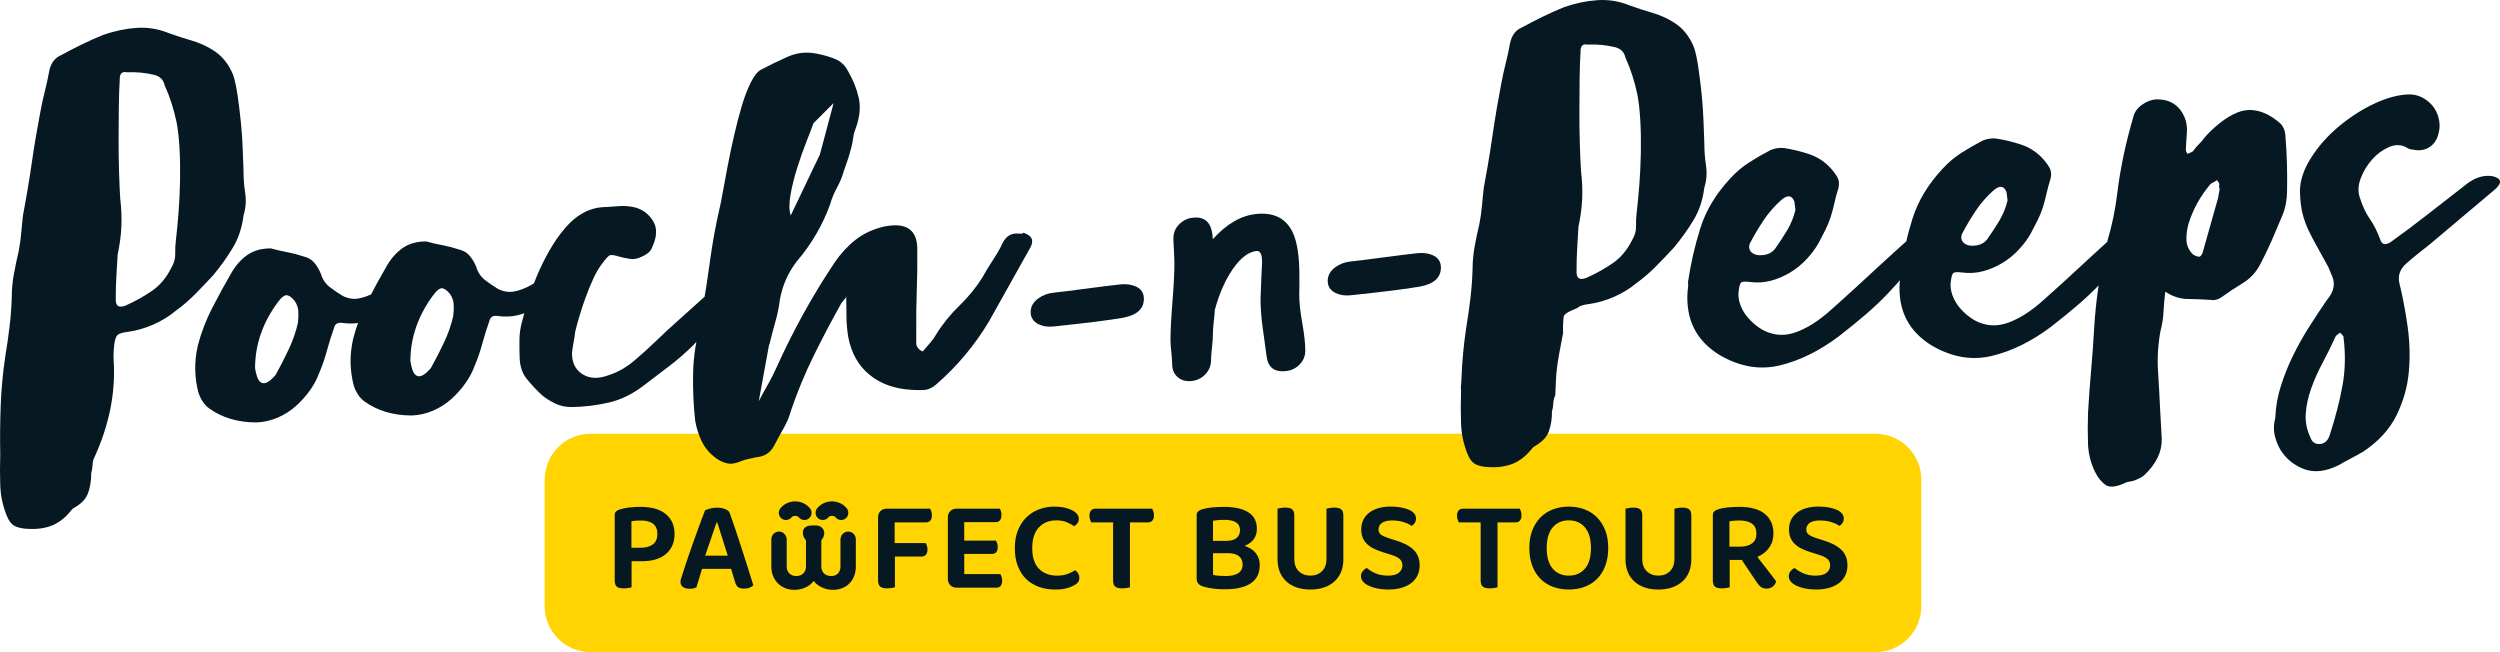 <?xml version="1.0" encoding="utf-8"?>
<!-- Generator: Adobe Illustrator 26.3.1, SVG Export Plug-In . SVG Version: 6.00 Build 0)  -->
<svg version="1.1" id="Layer_1" xmlns="http://www.w3.org/2000/svg" xmlns:xlink="http://www.w3.org/1999/xlink" x="0px" y="0px"
	 viewBox="0 0 1920 500.84" style="enable-background:new 0 0 1920 500.84;" xml:space="preserve">
<style type="text/css">
	.st0{fill:#FFD400;}
	.st1{fill:#061922;}
</style>
<g>
	<path class="st0" d="M453.61,333.12c-19.49,0-35.29,15.8-35.29,35.29v97.15c0,19.49,15.8,35.29,35.29,35.29h986.66
		c19.49,0,35.29-15.8,35.29-35.29v-97.15c0-19.49-15.8-35.29-35.29-35.29H453.61z"/>
</g>
<g>
	<path class="st1" d="M1795.14,257.02c0.56-0.35,1.23-0.87,2.02-1.57c0.62,0.64,1.24,1.26,1.87,1.89c0.62,0.64,0.89,1.28,0.81,1.93
		c1.59,12.76,1.33,25.02-0.79,36.78c-2.13,11.77-5.41,24.5-9.84,38.18c-1.15,3.67-3.33,5.9-6.56,6.71
		c-4.24,0.51-7.01-1.16-8.28-5.05c-2.78-5.8-3.98-11.82-3.56-18.09c0.41-6.26,1.8-12.74,4.18-19.43c2.38-6.68,5.36-13.39,8.97-20.13
		c3.6-6.74,6.83-13.29,9.7-19.67C1794.07,257.9,1794.57,257.38,1795.14,257.02 M1773.38,251.09c-4.52,7.11-8.63,14.44-12.33,22.01
		c-3.7,7.56-6.83,15.35-9.36,23.36c-2.54,8-3.95,16.13-4.25,24.36c-1.26,4.66-1.44,9.03-0.54,13.09c0.9,4.07,2.36,7.87,4.37,11.4
		c4.38,7.03,10.48,12.02,18.32,14.97c7.83,2.93,16.76,1.88,26.78-3.17c3-1.78,6.08-3.48,9.24-5.1c3.15-1.62,6.23-3.32,9.24-5.1
		c11.74-7.77,20.26-17.03,25.58-27.78c5.3-10.76,8.48-21.91,9.54-33.48c1.04-11.55,0.72-23.3-0.97-35.23
		c-1.7-11.93-3.83-23.09-6.4-33.5c-1.08-5.54,0.73-10.39,5.42-14.54c3.12-2.77,6.22-5.37,9.31-7.82c3.08-2.44,6.16-4.88,9.25-7.32
		l49.47-41.68c5.86-5.19,5.22-8.62-1.9-10.28c-6.85-1-13.55,1.1-20.11,6.33c-8.08,6.28-17.6,13.69-28.56,22.24
		c-10.96,8.55-20.65,15.81-29.03,21.77c-4.18,2.82-6.92,2.45-8.23-1.12c-2.36-6.47-5.09-11.93-8.21-16.4
		c-3.12-4.46-5.68-9.94-7.69-16.43c-1.54-4.53-1.29-9.48,0.75-14.83c2.04-5.35,4.97-10.17,8.81-14.45c3.82-4.28,8.12-7.43,12.9-9.46
		c4.77-2.02,9.12-1.97,13.04,0.16c1.94,1.23,3.61,1.81,5.02,1.75c4.74,1.11,8.9,0.59,12.47-1.54c3.57-2.13,5.96-5.36,7.18-9.7
		c1.14-3.67,1.41-7.29,0.8-10.89c-0.62-3.59-1.88-6.82-3.79-9.7c-1.93-2.87-4.51-5.3-7.75-7.3c-3.25-1.99-6.78-3.07-10.58-3.23
		c-8.37,0.05-17.45,2.34-27.23,6.89c-9.79,4.55-19.04,10.47-27.76,17.77c-8.72,7.29-15.89,15.43-21.51,24.39
		c-5.61,8.97-8.4,17.56-8.34,25.78c0.21,6.89,0.92,12.62,2.11,17.17c1.2,4.55,2.77,8.84,4.72,12.86c1.95,4.02,4.15,8.2,6.59,12.53
		c2.43,4.33,5.22,9.39,8.36,15.17l2.84,6.78c2.74,6.13,1.48,12.27-3.8,18.42C1782.48,237.04,1777.9,243.98,1773.38,251.09
		 M1691.74,193.58c-0.08,0.67-0.43,1.42-1.06,2.27c-0.63,0.85-1.12,1.28-1.46,1.3c-1.41,0.06-3.08-0.52-5.02-1.75
		c-3.11-3.14-4.77-6.69-4.99-10.63c-0.23-3.93,0.29-8.23,1.56-12.89c3.42-11.01,9-21.12,16.73-30.35c0.78-0.69,1.63-1.22,2.55-1.59
		c0.91-0.37,1.76-0.89,2.54-1.59c0.62,0.64,1.14,1.35,1.57,2.15c0.43,0.81,0.42,1.54-0.01,2.22c0.5,1.62,0.58,3.1,0.25,4.43
		c-0.34,1.34-0.6,2.83-0.8,4.48L1691.74,193.58z M1680.06,229.62c5.91,0.06,11.8,0.3,17.69,0.69c2.72,0.54,5.41-0.07,8.06-1.84
		c5.34-3.86,10.93-7.56,16.76-11.11c5.83-3.54,10.35-8.52,13.56-14.91c3.17-6.06,6.08-12.11,8.73-18.15
		c2.64-6.04,5.2-12.07,7.68-18.1c1.45-3.35,2.46-6.69,3.04-10c0.57-3.31,0.86-6.45,0.88-9.41c0.14-6.91,0.12-13.89-0.08-20.96
		c-0.19-7.06-0.57-14.04-1.13-20.91c-0.18-4.26-1.51-7.66-4-10.18c-7.88-6.87-15.74-10.31-23.59-10.29
		c-7.84,0.03-16.84,4.54-26.99,13.54c-1.96,1.74-3.74,3.46-5.33,5.17c-1.61,1.72-3.03,3.43-4.28,5.12
		c-1.21,1.37-2.42,2.66-3.61,3.86c-1.19,1.21-2.22,2.49-3.08,3.84c-0.79,0.7-2.26,1.42-4.45,2.17c-0.27-0.65-0.55-1.21-0.84-1.69
		c-0.29-0.48-0.4-1.04-0.32-1.71c0.17-4.28,0.42-8.57,0.77-12.86c0.34-4.28-0.29-8.37-1.92-12.25
		c-4.14-9.02-11.27-13.47-21.39-13.34c-3.86,0.17-7.59,1.57-11.22,4.2c-3.64,2.63-5.84,5.77-6.63,9.42
		c-2.95,10-5.45,19.9-7.51,29.69c-2.05,9.79-3.66,19.49-4.82,29.07c-1.48,12.24-3.99,24.35-7.53,36.34
		c-2.75,11.3-4.98,22.51-6.68,33.59c-1.68,11.1-2.86,22.25-3.52,33.46c-0.57,10.55-1.35,21.27-2.32,32.17
		c-0.97,10.9-1.76,21.78-2.38,32.66c-0.3,8.24-0.3,16.22-0.02,23.93c0.3,7.71,2.11,14.95,5.48,21.71c2.24,4.5,4.98,7.83,8.2,9.99
		c3.22,2.16,8.53,1.42,15.95-2.19l5.9-1.25c3.66-1.48,6.27-2.91,7.84-4.3c9.05-8.63,13.48-17.87,13.28-27.72l-1.16-20.67
		c-0.48-10.5-1.05-20.92-1.71-31.25c-0.67-10.33-0.02-20.79,1.97-31.41c1.26-4.66,1.99-9.29,2.21-13.91
		c0.21-4.61,0.67-9.9,1.39-15.84C1668.45,227.68,1674.14,229.56,1680.06,229.62 M1535.49,169.5c-2.84,4.74-5.94,9.48-9.3,14.23
		c-2.08,2.73-5.06,4.34-8.95,4.84c-3.9,0.51-6.95-0.18-9.16-2.06c-1.87-1.89-2.29-4.17-1.27-6.85c3.17-6.06,6.67-11.97,10.51-17.73
		c3.83-5.76,8.47-11.07,13.94-15.92c4.65-3.82,7.89-3.31,9.75,1.54l0.8,6.38C1540.43,159.59,1538.32,164.77,1535.49,169.5
		 M1551.63,243.51c-4.3,2.34-8.07,3.99-11.32,4.95c-3.26,0.97-6.37,1.44-9.32,1.4c-2.96-0.03-5.78-0.48-8.46-1.35
		c-3.04-0.85-6.08-2.35-9.13-4.52c-3.06-2.16-5.8-4.67-8.24-7.52c-2.45-2.85-4.33-6.05-5.63-9.61c-1.31-3.56-1.77-6.99-1.37-10.3
		c0.44-3.63,1.06-5.88,1.86-6.74c0.8-0.85,3.08-1.04,6.86-0.55c5.48,0.74,10.84,0.42,16.06-0.96c5.22-1.38,10.17-3.49,14.88-6.34
		c4.7-2.84,8.95-6.32,12.76-10.44c3.81-4.12,6.83-8.2,9.06-12.25c1.8-3.36,3.5-6.65,5.11-9.85c1.61-3.19,2.95-6.46,4.06-9.8
		c1.14-3.67,2.1-7.25,2.87-10.74c0.76-3.49,1.72-7.06,2.87-10.74c1.14-3.67,0.91-6.86-0.67-9.59c-1.59-2.71-3.62-5.34-6.1-7.86
		c-4.35-4.41-9.53-7.63-15.56-9.66c-6.03-2.02-12.3-3.56-18.79-4.58c-1.71-0.25-3.45-0.25-5.23-0.01c-1.77,0.25-3.57,0.73-5.4,1.47
		c-5.58,2.88-11.01,6-16.29,9.36c-5.29,3.37-10.14,7.44-14.55,12.24c-11.21,12.02-18.95,24.86-23.21,38.53
		c-4.27,13.68-7.42,27.46-9.45,41.36c0.19,1.31,0.22,2.54,0.08,3.7l-0.39,3.23c-1.59,21.78,6.7,38.17,24.89,49.2
		c15.31,8.86,30.58,11.45,45.84,7.81c15.25-3.64,30.34-11.05,45.29-22.25c8.08-6.28,15.03-11.93,20.87-16.97
		c5.83-5.02,11.24-10.12,16.22-15.27c4.98-5.16,9.92-10.72,14.83-16.7c4.9-5.97,10.64-13.05,17.21-21.24
		c0.86-1.35,1.68-2.37,2.46-3.07c1.22-4.32,0.66-7.59-1.69-9.79c-2.35-2.19-5.7-1.22-10.03,2.92
		c-11.71,10.39-21.3,19.04-28.75,25.95c-7.46,6.92-13.74,12.7-18.83,17.37c-5.1,4.67-9.21,8.39-12.33,11.16
		c-3.13,2.77-6.06,5.37-8.78,7.79C1560.77,237.76,1555.91,241.18,1551.63,243.51 M1372.57,176.8c-2.84,4.74-5.94,9.48-9.3,14.23
		c-2.08,2.73-5.06,4.34-8.95,4.84c-3.9,0.51-6.95-0.18-9.16-2.06c-1.87-1.89-2.29-4.17-1.27-6.85c3.17-6.06,6.67-11.97,10.51-17.73
		c3.83-5.76,8.47-11.07,13.95-15.92c4.64-3.82,7.89-3.31,9.74,1.54l0.8,6.38C1377.51,166.88,1375.4,172.07,1372.57,176.8
		 M1388.71,250.8c-4.3,2.34-8.06,3.99-11.32,4.95c-3.26,0.97-6.36,1.44-9.32,1.4c-2.96-0.03-5.78-0.48-8.46-1.35
		c-3.04-0.85-6.08-2.35-9.13-4.52c-3.05-2.16-5.79-4.67-8.24-7.52c-2.45-2.85-4.32-6.05-5.63-9.61c-1.32-3.56-1.77-6.99-1.37-10.3
		c0.44-3.63,1.05-5.88,1.86-6.74c0.8-0.85,3.08-1.04,6.86-0.55c5.48,0.74,10.84,0.42,16.06-0.96c5.22-1.38,10.17-3.49,14.88-6.34
		c4.7-2.84,8.95-6.32,12.76-10.44c3.81-4.12,6.83-8.2,9.06-12.25c1.79-3.36,3.5-6.65,5.11-9.85c1.6-3.19,2.95-6.46,4.06-9.8
		c1.14-3.67,2.1-7.25,2.87-10.74c0.77-3.49,1.72-7.06,2.87-10.74c1.14-3.67,0.91-6.86-0.67-9.59c-1.59-2.71-3.62-5.34-6.1-7.86
		c-4.35-4.41-9.53-7.63-15.56-9.66c-6.03-2.02-12.3-3.56-18.79-4.58c-1.72-0.25-3.46-0.25-5.23-0.01c-1.78,0.25-3.58,0.74-5.41,1.48
		c-5.58,2.88-11.01,6-16.29,9.36c-5.29,3.37-10.14,7.44-14.54,12.24c-11.22,12.02-18.95,24.86-23.22,38.53
		c-4.27,13.68-7.41,27.46-9.45,41.36c0.2,1.31,0.22,2.54,0.08,3.7l-0.39,3.23c-1.59,21.78,6.7,38.17,24.89,49.2
		c15.31,8.86,30.58,11.45,45.84,7.81c15.25-3.64,30.34-11.05,45.29-22.25c8.08-6.28,15.03-11.93,20.87-16.97
		c5.83-5.02,11.24-10.12,16.22-15.27c4.98-5.16,9.92-10.72,14.83-16.7c4.9-5.97,10.64-13.05,17.21-21.24
		c0.86-1.35,1.68-2.37,2.46-3.07c1.22-4.32,0.66-7.59-1.69-9.79c-2.35-2.19-5.69-1.22-10.03,2.92
		c-11.71,10.39-21.3,19.04-28.75,25.95c-7.46,6.92-13.74,12.7-18.83,17.37c-5.1,4.67-9.21,8.39-12.33,11.16
		c-3.13,2.77-6.06,5.37-8.78,7.79C1397.85,245.05,1392.99,248.48,1388.71,250.8 M1215.1,152.82c0.31-6.92,0.03-13.97-0.84-21.17
		c-0.38-5.57-0.68-12.38-0.93-20.43c-0.25-8.05-0.37-16.42-0.36-25.14c0.01-8.71,0.06-17.1,0.17-25.16c0.1-8.06,0.34-15.06,0.71-21
		c-0.15-4.6,1.65-6.49,5.39-5.67c7.36-0.33,14.42,0.34,21.19,2.01c4.39,1.12,7.03,3.8,7.91,8.03c3.86,8.38,6.91,17.78,9.14,28.2
		c1.07,5.55,1.83,12.25,2.27,20.12c0.44,7.88,0.58,16.09,0.42,24.64c-0.17,8.57-0.56,16.88-1.19,24.97
		c-0.63,8.09-1.3,15.1-2.02,21.05c-0.44,3.64-0.61,7.18-0.5,10.63c0.11,3.44-0.94,7.03-3.13,10.74c-3.69,7.4-8.57,13.21-14.66,17.43
		c-6.09,4.22-12.81,7.97-20.18,11.26c-5.5,2.22-8.06,0.36-7.69-5.57c-0.02-5.59,0.13-11.18,0.46-16.79
		c0.33-5.6,0.66-11.21,0.99-16.82C1213.83,166.86,1214.79,159.74,1215.1,152.82 M1310.21,127.1c-0.88-5.71-1.31-11.53-1.29-17.45
		c-0.19-4.26-0.39-9.76-0.62-16.49c-0.24-6.73-0.71-13.61-1.42-20.65c-0.72-7.04-1.56-13.82-2.51-20.36
		c-0.95-6.53-2.06-11.75-3.34-15.64c-3.48-8.72-8.79-15.22-15.93-19.51c-4.86-3.06-10.24-5.46-16.12-7.17
		c-5.89-1.71-11.68-3.58-17.35-5.63c-7.97-3.26-16.17-4.62-24.6-4.08c-8.43,0.54-17.01,2.32-25.74,5.34
		c-5.49,2.22-11.02,4.68-16.57,7.4c-5.56,2.72-10.95,5.51-16.17,8.37c-4.4,1.84-7.3,5.59-8.68,11.24
		c-1.03,5.64-2.22,11.12-3.56,16.44c-1.34,5.32-2.53,10.8-3.56,16.44c-0.91,4.65-1.96,10.45-3.15,17.41
		c-1.19,6.96-2.32,14.16-3.4,21.61c-1.08,7.45-2.22,14.74-3.43,21.86c-1.21,7.13-2.27,13.01-3.18,17.65
		c-0.56,4.63-1.04,9.26-1.42,13.87c-0.39,4.63-1.04,9.26-1.94,13.9c-1.42,5.98-2.66,11.88-3.71,17.68
		c-1.05,5.8-1.59,11.66-1.6,17.58c-0.22,7.58-0.79,15.17-1.71,22.77c-0.92,7.61-2.02,15.22-3.28,22.83
		c-1.88,12.59-3.04,25.13-3.51,37.65c-0.47,12.52-0.59-1.1-0.36,11.38c-0.26,7.9-0.26,15.8,0.01,23.67
		c0.26,7.88,1.86,15.53,4.8,22.97c1.58,4.2,3.68,6.99,6.31,8.35c2.62,1.36,6.19,2.11,10.71,2.23c6.92,0.35,13.05-0.58,18.37-2.79
		c5.32-2.21,10.24-6.22,14.78-12.01l1.17-1.04c5.96-3.23,9.75-7.18,11.36-11.85c1.61-4.68,2.39-9.64,2.33-14.91
		c0.62-2.32,0.98-4.56,1.07-6.71c0.08-2.14,0.57-4.05,1.48-5.74c0.74-19.72,0.74-20.7,6.01-48.03c-0.11-1.97-0.13-4.02-0.04-6.16
		c0.08-2.14,0.25-4.21,0.49-6.19c0.44-3.64,9.96-6.06,11.15-7.26c1.19-1.2,4.08-2.07,8.68-2.61c6.39-0.94,12.7-2.79,18.97-5.54
		c6.25-2.75,11.9-6.2,16.94-10.38c5.34-3.85,10.4-8.19,15.16-13.01c4.76-4.81,9.35-9.62,13.77-14.43
		c5.7-6.83,10.73-13.88,15.1-21.15c4.36-7.26,7.1-15.52,8.22-24.79C1310.66,138.52,1311.09,132.82,1310.21,127.1 M607.28,165.48
		c-1.28-3.89-1.34-9.15-0.18-15.78c1.14-6.62,2.85-13.53,5.12-20.7c2.25-7.17,4.64-13.93,7.16-20.3c2.51-6.36,4.29-11.04,5.36-14.05
		l15.47-15.49l-10.52,39.44L607.28,165.48z M589.76,295.26c-2.43,4.23-4.78,8.52-7.04,12.89l7.73-42.27
		c0.08-0.66,0.22-1.16,0.44-1.5c0.22-0.33,0.36-0.83,0.44-1.5c1.38-5.65,2.82-11.14,4.34-16.48c1.51-5.32,2.61-10.8,3.29-16.42
		c2.02-10.94,6.33-20.67,12.94-29.19c11.36-13.34,19.94-28.03,25.71-44.07c1.22-4.33,2.94-8.52,5.18-12.57
		c2.23-4.04,3.95-8.23,5.18-12.56c1.61-4.67,2.68-7.76,3.21-9.27c0.53-1.5,1.42-4.58,2.69-9.25c0.66-2.65,1.14-5.14,1.42-7.46
		c0.28-2.31,0.91-4.64,1.89-6.99c3.14-8.69,3.91-16.53,2.32-23.53c-1.6-7-4.28-13.7-8.02-20.11c-2.25-4.5-5.44-7.65-9.58-9.44
		c-4.14-1.79-8.94-3.22-14.38-4.29c-7.84-1.62-15.29-0.87-22.35,2.23c-7.07,3.11-13.98,6.47-20.75,10.05
		c-2.64,1.44-5.24,4.68-7.78,9.72c-2.55,5.05-4.86,11.07-6.94,18.07c-2.08,7-4.05,14.57-5.92,22.71c-1.86,8.15-3.5,15.94-4.94,23.41
		c-1.42,7.46-2.69,14.26-3.79,20.39c-1.09,6.14-1.97,10.53-2.65,13.19c-2.96,12.96-5.3,25.89-7.04,38.79
		c-1.74,12.91-3.73,25.82-5.99,38.75c-0.2,1.66-0.31,3.31-0.34,4.95c-0.02,1.65-0.31,3.31-0.86,4.97
		c-3.62,12.66-5.58,25.24-5.87,37.75c-0.28,12.52,0.25,24.82,1.59,36.93c1.05,5.87,2.78,11.22,5.18,16.04
		c2.41,4.82,5.87,8.95,10.39,12.36c2.91,2.18,5.9,3.61,8.99,4.28c3.09,0.69,6.68,0.12,10.77-1.72c1.85-0.74,3.85-1.32,6.01-1.75
		c2.16-0.42,4.14-0.84,5.94-1.25c6.35-0.61,10.91-3.77,13.69-9.49c2.27-4.37,4.62-8.67,7.05-12.89c2.42-4.22,4.26-8.66,5.53-13.32
		c4.87-14.35,10.66-28.35,17.36-41.97c6.69-13.61,13.82-27.17,21.39-40.66l3.69-4.61c0.06,5.26,0.13,10.44,0.22,15.53
		c0.07,5.1,0.52,10.09,1.32,14.98c2.33,12.4,7.78,22.1,16.34,29.11c8.56,7.02,19.41,10.89,32.57,11.61c2.76,0.21,5.8,0.24,9.13,0.09
		c3.33-0.15,6.55-1.61,9.68-4.38c15.96-13.87,29.41-29.93,40.33-48.17l32-57.17c2.27-4.37,1.45-7.63-2.48-9.75
		c-2.3-1.21-3.39-1.57-3.26-1.09c0.11,0.49-1.21,0.63-3.97,0.42c-5.18-0.42-9.13,2.06-11.88,7.44c-1.45,3.36-3.89,7.66-7.31,12.9
		c-3.43,5.26-6.04,9.57-7.84,12.93c-4.78,7.78-10.72,15.12-17.82,22.01c-7.11,6.9-13.05,14.23-17.82,22.01
		c-1.33,2.36-2.9,4.57-4.72,6.62c-1.82,2.06-3.74,4.28-5.77,6.67c-3.31-1.5-4.96-3.73-4.94-6.69c0.01-2.96,0.02-5.92,0.03-8.88
		c-0.12-10.52,0-20.96,0.39-31.34c0.38-10.37,0.51-20.81,0.39-31.34c0.13-15.46-8.58-21.32-26.1-17.58
		c-8.26,2.02-15.38,5.38-21.34,10.08c-5.98,4.7-11.29,10.45-15.94,17.24c-17.01,25.42-31.95,52.41-44.8,80.93
		C594.36,286.75,592.18,291.04,589.76,295.26 M445.08,242.54c1.45-4.83,3.09-9.76,4.92-14.77c1.83-5.01,3.8-9.79,5.92-14.33
		c2.12-4.53,4.41-8.33,6.87-11.41c2.5-3.39,4.31-5.37,5.42-5.91c1.12-0.55,3.51-0.24,7.21,0.91c3.03,0.85,5.92,1.46,8.66,1.83
		c2.74,0.37,5.59-0.16,8.56-1.62c1.83-0.74,3.52-1.72,5.06-2.94c1.53-1.22,2.58-2.66,3.14-4.33c3.76-8.06,4.04-14.73,0.85-20.02
		c-3.2-5.28-7.65-8.78-13.37-10.5c-4.4-1.11-8.79-1.49-13.19-1.13c-4.41,0.36-8.7,0.64-12.91,0.82c-8.8,0.73-16.95,4.7-24.44,11.95
		c-4.77,4.82-9.09,10.36-12.98,16.61c-3.9,6.26-7.39,12.83-10.49,19.71c-3.1,6.88-5.76,13.82-8.01,20.83
		c-2.24,7.01-4.05,13.34-5.43,18.99c-1.26,4.66-1.91,9.3-1.94,13.9c-0.04,4.61,0.02,9.21,0.16,13.8c0.25,6.57,2.13,11.99,5.62,16.28
		c3.49,4.28,7.42,8.47,11.81,12.54c3.18,2.49,6.51,4.56,9.97,6.21c3.46,1.66,7.44,2.55,11.96,2.67c10.12-0.12,19.94-1.31,29.44-3.54
		c9.5-2.23,18.68-6.84,27.54-13.81c6.51-4.9,12.94-9.79,19.28-14.68c6.34-4.88,12.28-10.08,17.83-15.6
		c5.98-6.19,11.46-12.67,16.47-19.48c5-6.8,10.18-13.6,15.54-20.43c0.86-1.35,1.68-2.37,2.47-3.07c0.54-1.67,0.62-3.73,0.22-6.18
		c-0.41-2.45-1.42-4.13-3.05-5.04c-2.03-0.56-3.72-0.24-5.08,0.97c-1.38,1.22-2.64,2.33-3.81,3.37l-35.78,32.18
		c-5.47,4.85-10.86,9.86-16.19,15.03c-5.33,5.17-10.9,10.19-16.72,15.05c-5.82,4.87-12.18,8.44-19.07,10.72
		c-8.03,2.99-14.79,2.72-20.29-0.82c-5.5-3.53-8.14-9.08-7.92-16.66c0.32-2.64,0.72-5.29,1.22-7.94c0.5-2.65,0.9-5.3,1.22-7.95
		C442.52,251.46,443.62,247.38,445.08,242.54 M341.26,262.48c-3.06,6.55-6.37,13.03-9.93,19.44c-0.47,1-1.88,2.55-4.22,4.63
		c-4.65,3.83-8.05,3.16-10.21-2.01c-1-3.24-1.58-5.68-1.73-7.32c0.1-18.08,5.97-34.96,17.62-50.61c2.5-3.39,4.62-5.14,6.38-5.22
		c1.75-0.08,3.84,1.31,6.29,4.16c1.78,2.56,2.76,5.23,2.95,8.01c0.18,2.79,0.08,5.84-0.32,9.14
		C346.59,249.34,344.31,255.93,341.26,262.48 M309.76,190.15c-4.74,3.17-8.84,7.63-12.33,13.37c-5.29,9.12-10.32,18.31-15.09,27.56
		c-4.78,9.26-8.47,18.88-11.07,28.86c-1.5,6.65-2.17,12.92-2.02,18.84c0.16,5.91,0.95,11.63,2.37,17.16
		c1.78,5.52,4.58,9.66,8.43,12.45c9.94,7.13,22.05,10.69,36.34,10.7c5.6-0.25,10.98-1.47,16.13-3.68c5.14-2.21,9.77-5.12,13.87-8.76
		c4.1-3.63,7.72-7.66,10.87-12.08c3.15-4.41,5.51-8.8,7.08-13.14c2.43-5.69,4.43-11.46,6.01-17.29c1.57-5.82,3.42-11.74,5.54-17.76
		c0.71-2.99,2.78-4.23,6.2-3.73c5.48,0.74,10.46,0.6,14.95-0.42c4.48-1.02,8.69-2.69,12.63-5.01c3.94-2.31,7.75-5.03,11.44-8.16
		c3.69-3.13,7.67-6.59,11.97-10.4c2.73-2.42,4.9-5.23,6.51-8.43c1.61-3.19,3.13-6.47,4.59-9.82c1.01-2.67,0.7-4.38-0.95-5.14
		c-1.66-0.74-3.61-0.41-5.87,1c-3.39,2.13-6.46,4.41-9.19,6.83c-3.09,2.44-6.38,5.22-9.89,8.33c-3.52,3.12-7.23,5.75-11.15,7.9
		c-3.92,2.15-7.94,3.65-12.04,4.48c-4.11,0.85-8.3,0.21-12.58-1.9c-3.58-2.13-6.96-4.45-10.13-6.95c-3.19-2.49-5.4-5.84-6.62-10.06
		c-1.36-3.22-3.02-6.03-5-8.41c-1.98-2.38-4.66-3.99-8.04-4.82c-4.36-1.45-8.67-2.57-12.92-3.37c-4.26-0.79-8.41-1.76-12.46-2.89
		C320.35,185.4,314.49,186.97,309.76,190.15 M221.96,267.82c-3.06,6.55-6.37,13.03-9.93,19.44c-0.47,1-1.88,2.55-4.22,4.63
		c-4.65,3.83-8.05,3.16-10.21-2.01c-1.01-3.24-1.59-5.68-1.73-7.32c0.1-18.08,5.97-34.96,17.62-50.61c2.5-3.39,4.62-5.14,6.38-5.22
		c1.75-0.08,3.84,1.31,6.29,4.16c1.78,2.56,2.77,5.23,2.95,8.01c0.19,2.79,0.08,5.84-0.32,9.14
		C227.29,254.68,225.01,261.27,221.96,267.82 M190.45,195.49c-4.75,3.17-8.84,7.63-12.33,13.37c-5.29,9.12-10.32,18.31-15.09,27.56
		c-4.78,9.26-8.47,18.88-11.07,28.86c-1.49,6.65-2.17,12.92-2.02,18.84c0.16,5.91,0.94,11.63,2.37,17.16
		c1.78,5.52,4.58,9.66,8.43,12.45c9.94,7.13,22.05,10.69,36.34,10.7c5.6-0.25,10.98-1.47,16.13-3.68c5.14-2.21,9.77-5.12,13.87-8.76
		c4.1-3.63,7.72-7.66,10.87-12.08c3.15-4.41,5.5-8.8,7.08-13.14c2.43-5.69,4.43-11.46,6.01-17.29c1.57-5.82,3.42-11.74,5.54-17.76
		c0.7-2.99,2.78-4.23,6.2-3.73c5.48,0.74,10.46,0.6,14.95-0.42c4.48-1.02,8.69-2.69,12.63-5.01c3.94-2.31,7.75-5.03,11.44-8.16
		c3.68-3.13,7.67-6.59,11.97-10.4c2.73-2.42,4.9-5.23,6.51-8.43c1.6-3.19,3.13-6.47,4.58-9.82c1.02-2.67,0.71-4.38-0.94-5.14
		c-1.66-0.74-3.61-0.41-5.87,1c-3.4,2.13-6.46,4.41-9.19,6.83c-3.09,2.44-6.38,5.22-9.9,8.33c-3.51,3.12-7.23,5.75-11.15,7.9
		c-3.92,2.15-7.94,3.65-12.04,4.48c-4.11,0.85-8.31,0.21-12.58-1.9c-3.58-2.13-6.96-4.45-10.13-6.95c-3.19-2.49-5.4-5.84-6.62-10.06
		c-1.36-3.22-3.02-6.03-5-8.41c-1.98-2.38-4.66-3.99-8.04-4.82c-4.36-1.45-8.67-2.57-12.92-3.37c-4.27-0.79-8.41-1.76-12.46-2.89
		C201.04,190.75,195.19,192.32,190.45,195.49 M93.21,174.11c0.32-6.92,0.03-13.98-0.84-21.18c-0.37-5.57-0.68-12.37-0.93-20.43
		c-0.25-8.04-0.37-16.42-0.36-25.14c0.01-8.71,0.06-17.1,0.17-25.17c0.1-8.06,0.33-15.06,0.71-21c-0.15-4.59,1.65-6.49,5.39-5.67
		c7.36-0.33,14.42,0.34,21.19,2.01c4.39,1.12,7.03,3.8,7.92,8.03c3.86,8.39,6.91,17.78,9.13,28.2c1.07,5.55,1.83,12.25,2.27,20.12
		c0.44,7.87,0.58,16.09,0.42,24.64c-0.17,8.57-0.56,16.88-1.19,24.96c-0.63,8.09-1.3,15.11-2.02,21.06
		c-0.44,3.64-0.61,7.18-0.5,10.62c0.11,3.45-0.94,7.03-3.13,10.75c-3.69,7.4-8.57,13.21-14.66,17.43
		c-6.09,4.22-12.81,7.97-20.18,11.26c-5.5,2.22-8.06,0.36-7.69-5.58c-0.02-5.59,0.13-11.18,0.47-16.79
		c0.32-5.61,0.65-11.21,0.98-16.82C91.94,188.14,92.9,181.02,93.21,174.11 M188.32,148.39c-0.88-5.71-1.31-11.53-1.29-17.45
		c-0.19-4.26-0.39-9.76-0.62-16.5c-0.24-6.73-0.71-13.61-1.42-20.65c-0.72-7.03-1.55-13.82-2.5-20.36
		c-0.96-6.54-2.07-11.75-3.34-15.64c-3.48-8.73-8.79-15.22-15.94-19.51c-4.86-3.06-10.24-5.46-16.12-7.17
		c-5.89-1.71-11.68-3.58-17.35-5.64c-7.97-3.25-16.17-4.62-24.6-4.08c-8.43,0.55-17.01,2.33-25.73,5.35
		c-5.5,2.22-11.02,4.68-16.58,7.4c-5.56,2.72-10.95,5.51-16.17,8.37c-4.4,1.85-7.3,5.59-8.68,11.24
		c-1.03,5.64-2.22,11.12-3.56,16.44c-1.34,5.32-2.53,10.8-3.56,16.44c-0.91,4.65-1.96,10.44-3.15,17.41
		c-1.19,6.96-2.32,14.16-3.4,21.61c-1.08,7.45-2.22,14.74-3.43,21.86c-1.22,7.13-2.28,13.01-3.18,17.65
		c-0.56,4.64-1.04,9.26-1.42,13.88c-0.39,4.63-1.04,9.25-1.94,13.9c-1.42,5.98-2.66,11.88-3.7,17.68
		c-1.06,5.81-1.59,11.67-1.61,17.59c-0.22,7.58-0.79,15.16-1.71,22.76c-0.92,7.61-2.02,15.22-3.28,22.84
		c-1.88,12.58-3.04,25.13-3.51,37.64c-0.47,12.52-0.59,25.02-0.35,37.51c-0.26,7.9-0.26,15.8,0.01,23.68
		c0.27,7.88,1.86,15.53,4.81,22.97c1.58,4.2,3.68,6.99,6.31,8.35c2.62,1.36,6.19,2.11,10.7,2.23c6.92,0.35,13.05-0.58,18.38-2.79
		c5.31-2.21,10.24-6.22,14.78-12.01l1.17-1.04c5.96-3.23,9.76-7.18,11.37-11.85c1.61-4.68,2.38-9.64,2.32-14.91
		c0.63-2.32,0.98-4.56,1.07-6.71c0.08-2.14,0.57-4.05,1.48-5.74c11.41-25.17,16.3-49.88,14.71-74.16c-0.11-1.97-0.13-4.01-0.04-6.16
		c0.08-2.14,0.25-4.2,0.49-6.19c0.44-3.63,1.25-6.05,2.45-7.26c1.19-1.2,4.08-2.07,8.68-2.6c6.39-0.94,12.7-2.79,18.97-5.54
		c6.25-2.75,11.9-6.21,16.94-10.38c5.34-3.86,10.4-8.19,15.16-13.01c4.77-4.82,9.35-9.62,13.77-14.43
		c5.7-6.83,10.74-13.88,15.1-21.15c4.36-7.27,7.1-15.52,8.22-24.79C188.77,159.8,189.2,154.11,188.32,148.39"/>
</g>
<g>
	<g>
		<g>
			<path class="st1" d="M1394.4,442.09c3.85,0,6.68-0.75,8.47-2.24c1.8-1.5,2.69-3.37,2.69-5.64c0-2.06-0.7-3.7-2.09-4.93
				c-1.4-1.23-3.52-2.27-6.38-3.14l-6.38-1.99c-2.53-0.8-4.82-1.69-6.88-2.69c-2.06-0.99-3.82-2.18-5.28-3.54
				c-1.47-1.36-2.59-2.96-3.39-4.79c-0.8-1.83-1.19-4-1.19-6.53c0-5.38,2.03-9.65,6.08-12.81c4.05-3.15,9.6-4.74,16.65-4.74
				c2.79,0,5.36,0.22,7.72,0.65c2.36,0.43,4.4,1.03,6.13,1.79c1.73,0.77,3.08,1.71,4.04,2.84c0.96,1.13,1.45,2.39,1.45,3.79
				c0,1.33-0.32,2.48-0.95,3.44c-0.63,0.97-1.41,1.75-2.34,2.34c-1.59-1.13-3.7-2.11-6.33-2.94c-2.63-0.83-5.5-1.24-8.62-1.24
				c-3.46,0-6.08,0.62-7.87,1.84c-1.79,1.23-2.69,2.91-2.69,5.03c0,1.73,0.62,3.06,1.85,3.99c1.23,0.93,3.17,1.83,5.83,2.69
				l5.68,1.8c5.78,1.73,10.27,4.08,13.46,7.08c3.19,2.99,4.79,7.04,4.79,12.16c0,2.73-0.53,5.22-1.6,7.48
				c-1.06,2.26-2.61,4.21-4.64,5.83c-2.03,1.63-4.55,2.89-7.58,3.79c-3.03,0.9-6.46,1.35-10.32,1.35c-3.06,0-5.87-0.27-8.42-0.8
				c-2.56-0.53-4.77-1.24-6.63-2.14c-1.86-0.9-3.31-1.96-4.34-3.19c-1.03-1.23-1.54-2.57-1.54-4.03c0-1.53,0.45-2.84,1.34-3.94
				c0.9-1.09,1.94-1.91,3.14-2.44c1.66,1.46,3.85,2.81,6.58,4.04C1387.56,441.48,1390.75,442.09,1394.4,442.09z"/>
		</g>
		<g>
			<path class="st1" d="M1328.42,451.06c-0.6,0.13-1.44,0.3-2.54,0.5c-1.09,0.2-2.27,0.3-3.54,0.3c-2.53,0-4.31-0.47-5.33-1.39
				c-1.03-0.93-1.55-2.49-1.55-4.69v-50.04c0-1.26,0.33-2.23,0.99-2.89c0.66-0.66,1.6-1.19,2.8-1.6c2.13-0.73,4.63-1.24,7.52-1.54
				c2.89-0.3,5.87-0.45,8.92-0.45c8.77,0,15.35,1.81,19.74,5.43c4.39,3.62,6.58,8.62,6.58,15c0,4.18-1.09,7.82-3.29,10.91
				c-2.19,3.09-5.22,5.47-9.07,7.13c2.92,3.79,5.73,7.39,8.42,10.81c2.69,3.42,4.7,6.1,6.03,8.02c-0.53,1.73-1.46,3.08-2.79,4.04
				c-1.33,0.96-2.79,1.44-4.39,1.44c-2.06,0-3.64-0.47-4.73-1.39c-1.1-0.93-2.18-2.19-3.24-3.79l-11.26-16.84h-9.27V451.06z
				 M1336.39,419.86c3.79,0,6.83-0.83,9.12-2.49c2.29-1.66,3.44-4.19,3.44-7.58c0-6.71-4.49-10.07-13.46-10.07
				c-1.33,0-2.61,0.07-3.84,0.2c-1.23,0.13-2.37,0.27-3.44,0.4v19.54H1336.39z"/>
		</g>
		<g>
			<path class="st1" d="M1273.6,452.76c-3.99,0-7.54-0.55-10.66-1.65c-3.13-1.09-5.77-2.66-7.92-4.69
				c-2.16-2.03-3.81-4.45-4.93-7.28c-1.13-2.82-1.7-6-1.7-9.52v-38.98c0.53-0.13,1.38-0.3,2.54-0.5c1.16-0.2,2.31-0.3,3.44-0.3
				c2.39,0,4.14,0.43,5.23,1.29c1.1,0.86,1.65,2.46,1.65,4.79v33.19c0,4.19,1.16,7.39,3.49,9.62c2.33,2.23,5.28,3.34,8.87,3.34
				c3.59,0,6.54-1.11,8.87-3.34c2.33-2.23,3.49-5.43,3.49-9.62v-38.47c0.6-0.13,1.46-0.3,2.59-0.5c1.13-0.2,2.26-0.3,3.39-0.3
				c2.39,0,4.15,0.43,5.28,1.29c1.13,0.86,1.7,2.46,1.7,4.79v33.69c0,3.52-0.57,6.69-1.7,9.52c-1.13,2.83-2.79,5.25-4.98,7.28
				c-2.19,2.03-4.85,3.59-7.97,4.69C1281.14,452.21,1277.58,452.76,1273.6,452.76z"/>
		</g>
		<g>
			<path class="st1" d="M1235.12,420.86c0,5.18-0.76,9.77-2.29,13.75c-1.53,3.99-3.64,7.33-6.33,10.02
				c-2.69,2.69-5.9,4.72-9.62,6.08s-7.74,2.04-12.06,2.04c-4.32,0-8.34-0.68-12.06-2.04c-3.72-1.36-6.93-3.39-9.62-6.08
				s-4.8-6.03-6.33-10.02c-1.53-3.98-2.29-8.57-2.29-13.75c0-5.18,0.78-9.75,2.34-13.7c1.56-3.95,3.7-7.28,6.43-9.97
				c2.72-2.69,5.93-4.72,9.62-6.08c3.69-1.36,7.66-2.04,11.91-2.04c4.25,0,8.22,0.68,11.91,2.04c3.69,1.37,6.9,3.39,9.62,6.08
				c2.72,2.69,4.87,6.02,6.43,9.97C1234.34,411.11,1235.12,415.68,1235.12,420.86z M1221.86,420.86c0-6.91-1.54-12.18-4.63-15.8
				c-3.09-3.62-7.23-5.43-12.41-5.43c-5.12,0-9.22,1.79-12.31,5.38c-3.09,3.59-4.64,8.87-4.64,15.85c0,6.98,1.53,12.26,4.59,15.85
				c3.05,3.59,7.18,5.38,12.36,5.38s9.32-1.79,12.41-5.38C1220.32,433.12,1221.86,427.84,1221.86,420.86z"/>
		</g>
		<g>
			<path class="st1" d="M1168.09,392.8c0.3,0.9,0.45,1.88,0.45,2.94c0,1.8-0.42,3.16-1.24,4.09c-0.83,0.93-1.98,1.39-3.44,1.39
				h-13.76v49.84c-0.53,0.13-1.36,0.3-2.49,0.5c-1.13,0.2-2.29,0.3-3.49,0.3c-2.53,0-4.32-0.47-5.38-1.39
				c-1.07-0.93-1.6-2.49-1.6-4.69v-44.56h-16.75c-0.33-0.6-0.65-1.33-0.95-2.19c-0.3-0.86-0.45-1.83-0.45-2.89
				c0-1.86,0.41-3.24,1.24-4.13c0.83-0.9,1.98-1.35,3.44-1.35h43.46C1167.47,391.19,1167.79,391.9,1168.09,392.8z"/>
		</g>
		<g>
			<path class="st1" d="M1065.87,442.09c3.85,0,6.68-0.75,8.47-2.24c1.8-1.5,2.69-3.37,2.69-5.64c0-2.06-0.7-3.7-2.09-4.93
				c-1.4-1.23-3.52-2.27-6.38-3.14l-6.38-1.99c-2.53-0.8-4.82-1.69-6.88-2.69c-2.06-0.99-3.82-2.18-5.28-3.54
				c-1.47-1.36-2.59-2.96-3.39-4.79c-0.8-1.83-1.19-4-1.19-6.53c0-5.38,2.03-9.65,6.08-12.81c4.05-3.15,9.6-4.74,16.65-4.74
				c2.79,0,5.36,0.22,7.72,0.65c2.36,0.43,4.4,1.03,6.13,1.79c1.73,0.77,3.08,1.71,4.04,2.84c0.96,1.13,1.45,2.39,1.45,3.79
				c0,1.33-0.32,2.48-0.95,3.44c-0.63,0.97-1.41,1.75-2.34,2.34c-1.59-1.13-3.7-2.11-6.33-2.94c-2.63-0.83-5.5-1.24-8.62-1.24
				c-3.46,0-6.08,0.62-7.87,1.84c-1.79,1.23-2.69,2.91-2.69,5.03c0,1.73,0.62,3.06,1.85,3.99c1.23,0.93,3.17,1.83,5.83,2.69
				l5.68,1.8c5.78,1.73,10.27,4.08,13.46,7.08c3.19,2.99,4.78,7.04,4.78,12.16c0,2.73-0.53,5.22-1.6,7.48
				c-1.06,2.26-2.61,4.21-4.64,5.83c-2.03,1.63-4.55,2.89-7.58,3.79c-3.03,0.9-6.46,1.35-10.32,1.35c-3.06,0-5.87-0.27-8.42-0.8
				c-2.56-0.53-4.77-1.24-6.63-2.14c-1.86-0.9-3.31-1.96-4.34-3.19c-1.03-1.23-1.54-2.57-1.54-4.03c0-1.53,0.45-2.84,1.34-3.94
				c0.9-1.09,1.94-1.91,3.14-2.44c1.66,1.46,3.85,2.81,6.58,4.04C1059.03,441.48,1062.22,442.09,1065.87,442.09z"/>
		</g>
		<g>
			<path class="st1" d="M1006.36,452.76c-3.99,0-7.54-0.55-10.66-1.65c-3.13-1.09-5.77-2.66-7.92-4.69
				c-2.16-2.03-3.81-4.45-4.93-7.28c-1.13-2.82-1.7-6-1.7-9.52v-38.98c0.53-0.13,1.38-0.3,2.54-0.5c1.16-0.2,2.31-0.3,3.44-0.3
				c2.39,0,4.14,0.43,5.23,1.29c1.1,0.86,1.65,2.46,1.65,4.79v33.19c0,4.19,1.16,7.39,3.49,9.62c2.33,2.23,5.28,3.34,8.87,3.34
				c3.59,0,6.54-1.11,8.87-3.34c2.33-2.23,3.49-5.43,3.49-9.62v-38.47c0.6-0.13,1.46-0.3,2.59-0.5c1.13-0.2,2.26-0.3,3.39-0.3
				c2.39,0,4.15,0.43,5.28,1.29c1.13,0.86,1.7,2.46,1.7,4.79v33.69c0,3.52-0.57,6.69-1.7,9.52c-1.13,2.83-2.79,5.25-4.98,7.28
				c-2.19,2.03-4.85,3.59-7.97,4.69C1013.9,452.21,1010.34,452.76,1006.36,452.76z"/>
		</g>
		<g>
			<path class="st1" d="M965.29,406.21c0,2.99-0.78,5.58-2.34,7.77c-1.56,2.19-3.9,3.96-7.02,5.28c3.85,1.27,6.74,3.16,8.67,5.69
				c1.93,2.52,2.89,5.51,2.89,8.97c0,6.31-2.29,11-6.88,14.06c-4.58,3.06-11.23,4.59-19.93,4.59c-1.26,0-2.61-0.04-4.04-0.1
				c-1.43-0.07-2.87-0.19-4.34-0.35c-1.46-0.16-2.93-0.4-4.39-0.7c-1.46-0.3-2.82-0.65-4.09-1.04c-3.19-1.06-4.79-3.03-4.79-5.88
				v-48.74c0-1.26,0.33-2.23,1-2.89c0.66-0.66,1.59-1.19,2.79-1.6c2.26-0.73,4.88-1.24,7.87-1.54c2.99-0.3,6.11-0.45,9.37-0.45
				c8.04,0,14.25,1.38,18.64,4.13C963.1,396.16,965.29,400.43,965.29,406.21z M931.6,415.38h10.07c3.59,0,6.26-0.73,8.02-2.19
				c1.76-1.46,2.64-3.49,2.64-6.08c0-5.25-4.05-7.88-12.16-7.88c-1.66,0-3.24,0.07-4.74,0.2c-1.49,0.13-2.77,0.3-3.84,0.5V415.38z
				 M954.33,433.42c0-2.65-0.95-4.75-2.84-6.28c-1.9-1.53-4.64-2.29-8.22-2.29H931.6v16.64c1.26,0.33,2.77,0.57,4.54,0.7
				c1.76,0.14,3.5,0.2,5.23,0.2c4.05,0,7.23-0.71,9.52-2.14S954.33,436.54,954.33,433.42z"/>
		</g>
		<g>
			<path class="st1" d="M885.8,392.8c0.3,0.9,0.45,1.88,0.45,2.94c0,1.8-0.42,3.16-1.25,4.09c-0.83,0.93-1.98,1.39-3.44,1.39h-13.76
				v49.84c-0.53,0.13-1.36,0.3-2.49,0.5c-1.13,0.2-2.29,0.3-3.49,0.3c-2.53,0-4.32-0.47-5.38-1.39c-1.06-0.93-1.59-2.49-1.59-4.69
				v-44.56h-16.75c-0.33-0.6-0.65-1.33-0.95-2.19c-0.3-0.86-0.45-1.83-0.45-2.89c0-1.86,0.41-3.24,1.25-4.13
				c0.83-0.9,1.98-1.35,3.44-1.35h43.46C885.19,391.19,885.5,391.9,885.8,392.8z"/>
		</g>
		<g>
			<path class="st1" d="M828.54,398.43c0,1.33-0.37,2.48-1.1,3.44c-0.73,0.96-1.56,1.71-2.49,2.24c-1.73-1.13-3.65-2.16-5.78-3.09
				c-2.13-0.93-4.75-1.39-7.87-1.39c-5.65,0-10.15,1.83-13.51,5.48s-5.03,8.94-5.03,15.85c0,7.05,1.73,12.33,5.18,15.85
				c3.46,3.52,8.11,5.28,13.95,5.28c3.06,0,5.7-0.41,7.92-1.24c2.23-0.83,4.2-1.81,5.93-2.94c0.93,0.6,1.69,1.41,2.29,2.44
				c0.6,1.03,0.9,2.21,0.9,3.54c0,1.13-0.3,2.16-0.9,3.09c-0.6,0.93-1.59,1.76-2.99,2.49c-1.33,0.8-3.21,1.55-5.63,2.24
				c-2.43,0.7-5.43,1.05-9.02,1.05c-4.39,0-8.46-0.65-12.21-1.94c-3.75-1.3-7.03-3.26-9.82-5.88c-2.79-2.63-4.98-5.93-6.58-9.92
				c-1.59-3.99-2.39-8.67-2.39-14.06c0-5.18,0.8-9.75,2.39-13.7c1.6-3.95,3.77-7.28,6.53-9.97c2.76-2.69,5.98-4.74,9.67-6.13
				c3.69-1.39,7.59-2.09,11.71-2.09c2.86,0,5.45,0.25,7.78,0.75c2.32,0.5,4.32,1.18,5.98,2.04c1.66,0.86,2.92,1.86,3.79,2.99
				C828.1,395.98,828.54,397.17,828.54,398.43z"/>
		</g>
		<g>
			<path class="st1" d="M729.81,449.47c-1.23-1.26-1.85-2.95-1.85-5.08v-46.85c0-2.13,0.61-3.8,1.85-5.03
				c1.23-1.23,2.91-1.85,5.03-1.85h33c0.33,0.53,0.63,1.23,0.9,2.09c0.26,0.86,0.4,1.83,0.4,2.89c0,1.73-0.4,3.06-1.2,3.99
				c-0.8,0.93-1.9,1.39-3.29,1.39h-24.12v14.16h24.32c0.33,0.53,0.65,1.21,0.95,2.04c0.3,0.83,0.45,1.78,0.45,2.84
				c0,3.59-1.53,5.38-4.58,5.38h-21.13v15.45h27.71c0.33,0.53,0.65,1.24,0.95,2.14c0.3,0.9,0.45,1.88,0.45,2.94
				c0,3.59-1.53,5.38-4.59,5.38h-30.2C732.71,451.36,731.03,450.73,729.81,449.47z"/>
		</g>
		<g>
			<path class="st1" d="M714.31,390.66c0.33,0.53,0.65,1.25,0.95,2.14c0.3,0.9,0.45,1.88,0.45,2.94c0,1.8-0.42,3.16-1.25,4.09
				c-0.83,0.93-1.94,1.39-3.34,1.39h-24.02v15.85h23.82c0.33,0.53,0.65,1.23,0.95,2.09c0.3,0.86,0.45,1.83,0.45,2.89
				c0,1.79-0.42,3.14-1.25,4.03c-0.83,0.9-1.94,1.35-3.34,1.35h-20.43v23.62c-0.6,0.13-1.44,0.3-2.54,0.5
				c-1.1,0.2-2.24,0.3-3.44,0.3c-2.53,0-4.32-0.47-5.38-1.39c-1.06-0.93-1.59-2.49-1.59-4.69v-48.24c0-2.13,0.61-3.8,1.85-5.03
				c1.23-1.23,2.91-1.85,5.03-1.85H714.31z"/>
		</g>
		<g>
			<path class="st1" d="M561.5,436.91h-22.33c-0.73,2.46-1.51,5.02-2.34,7.68c-0.83,2.66-1.51,4.85-2.04,6.58
				c-0.66,0.27-1.38,0.5-2.14,0.7c-0.76,0.2-1.71,0.3-2.84,0.3c-2.26,0-4.02-0.45-5.28-1.34c-1.26-0.9-1.9-2.18-1.9-3.84
				c0-0.8,0.12-1.57,0.35-2.34c0.23-0.76,0.52-1.64,0.85-2.64c0.53-1.86,1.25-4.1,2.14-6.73c0.9-2.63,1.86-5.48,2.89-8.58
				c1.03-3.09,2.14-6.28,3.34-9.57c1.2-3.29,2.34-6.48,3.44-9.57c1.1-3.09,2.16-5.98,3.19-8.67c1.03-2.69,1.91-5,2.64-6.92
				c0.86-0.47,2.14-0.93,3.84-1.4c1.69-0.47,3.41-0.7,5.13-0.7c2.32,0,4.45,0.35,6.38,1.04c1.93,0.7,3.15,1.81,3.69,3.34
				c1.33,3.65,2.79,7.86,4.38,12.61c1.6,4.75,3.21,9.65,4.83,14.7c1.63,5.05,3.21,10,4.74,14.85c1.53,4.85,2.89,9.2,4.09,13.06
				c-0.66,0.73-1.58,1.35-2.74,1.85s-2.54,0.75-4.14,0.75c-2.33,0-3.97-0.42-4.93-1.24c-0.96-0.83-1.71-2.14-2.24-3.94L561.5,436.91
				z M550.34,401.22c-0.6,1.66-1.25,3.52-1.94,5.58c-0.7,2.06-1.43,4.21-2.19,6.43c-0.77,2.23-1.55,4.49-2.34,6.78
				c-0.8,2.29-1.56,4.53-2.29,6.73h17.34l-8.08-25.52H550.34z"/>
		</g>
		<g>
			<path class="st1" d="M485.05,431.03v20.04c-0.6,0.13-1.45,0.3-2.54,0.5c-1.1,0.2-2.28,0.3-3.54,0.3c-2.53,0-4.3-0.47-5.33-1.39
				c-1.03-0.93-1.54-2.49-1.54-4.69v-50.04c0-1.26,0.33-2.23,1-2.89c0.66-0.66,1.59-1.19,2.79-1.6c1.06-0.33,2.24-0.63,3.54-0.9
				c1.3-0.27,2.64-0.48,4.04-0.65c1.4-0.17,2.79-0.28,4.19-0.35c1.4-0.07,2.72-0.1,3.99-0.1c8.77,0,15.37,1.88,19.79,5.63
				c4.42,3.75,6.63,8.82,6.63,15.2c0,6.38-2.16,11.46-6.48,15.25c-4.32,3.79-10.57,5.68-18.74,5.68H485.05z M492.02,420.66
				c3.99,0,7.13-0.86,9.42-2.59c2.29-1.73,3.44-4.39,3.44-7.97c0-3.46-1.08-6.05-3.24-7.77c-2.16-1.73-5.3-2.59-9.42-2.59
				c-2.86,0-5.28,0.2-7.28,0.6v20.33H492.02z"/>
		</g>
	</g>
</g>
<g>
	<path class="st1" d="M862.12,244.1c-9.91,1.76-27.55,3.97-52.9,6.64c-4.46,0.47-8.37-0.13-11.74-1.78
		c-3.95-2.03-5.93-5.12-5.93-9.29c0-4.16,1.98-7.68,5.93-10.54c3.38-2.44,7.29-3.89,11.74-4.36c5.67-0.6,14.18-1.65,25.54-3.17
		c11.35-1.52,19.86-2.57,25.54-3.17c4.46-0.47,8.37,0.02,11.74,1.46c4.31,1.85,6.46,5.03,6.46,9.56
		C878.5,237.28,873.04,242.17,862.12,244.1z"/>
	<path class="st1" d="M987.5,285.01c-8.84,0.93-13.75-2.9-14.76-11.49c-1.01-7.29-2.01-14.62-3.02-21.99
		c-1.08-7.79-1.62-15.17-1.62-22.13c0-1.87,0.13-5.08,0.37-9.63c0.25-4.55,0.38-7.76,0.38-9.63c0-0.5,0.07-1.79,0.22-3.85
		c0.15-2.06,0.22-3.74,0.22-5.03c0-5.96-1.44-8.79-4.31-8.49c-6.15,0.65-12.19,5.24-18.11,13.77c-5.92,8.53-10.55,19.05-13.89,31.54
		c-0.13,2.45-0.43,5.71-0.9,9.81c-0.4,3.35-0.6,6.61-0.6,9.78c0,2.06-0.23,5.19-0.7,9.4c-0.46,4.21-0.7,7.34-0.7,9.4
		c0,4.2-1.42,7.82-4.26,10.88c-2.83,3.06-6.41,4.81-10.72,5.27s-7.87-0.55-10.67-2.99c-2.8-2.45-4.2-5.76-4.2-9.93
		c0-2.05-0.22-5.12-0.65-9.21c-0.43-4.09-0.65-7.16-0.65-9.2c0-7.02,0.5-16.84,1.51-29.46s1.51-22.43,1.51-29.46
		c0-2.19-0.13-5.45-0.37-9.78c-0.25-4.33-0.38-7.55-0.38-9.67c0-4.09,1.46-7.63,4.36-10.61c2.91-2.98,6.48-4.69,10.72-5.13
		c9.41-0.99,14.44,4.12,15.08,15.33l0.11,1.17c10.49-11.66,21.55-18.1,33.19-19.33c13.58-1.43,22.95,3.26,28.12,14.07
		c3.45,7.25,5.17,18.46,5.17,33.61v7.65c-0.07,3.31-0.11,5.65-0.11,7.01c0,5.6,0.77,12.74,2.31,21.41
		c1.55,8.67,2.32,15.78,2.32,21.31c0,4.02-1.44,7.51-4.31,10.47C995.29,282.86,991.74,284.57,987.5,285.01z"/>
	<path class="st1" d="M1090.24,220.13c-9.91,1.76-27.55,3.97-52.9,6.64c-4.46,0.47-8.37-0.13-11.74-1.78
		c-3.95-2.03-5.93-5.12-5.93-9.29c0-4.16,1.98-7.68,5.93-10.54c3.38-2.44,7.29-3.89,11.74-4.36c5.67-0.6,14.18-1.65,25.54-3.17
		c11.35-1.52,19.86-2.57,25.54-3.17c4.46-0.47,8.37,0.02,11.74,1.46c4.31,1.85,6.46,5.03,6.46,9.56
		C1106.62,213.31,1101.16,218.19,1090.24,220.13z"/>
</g>
<g>
	<path class="st1" d="M655.36,409.79c-1.23-1.14-2.84-1.66-4.51-1.53c-3.02,0.26-5.38,2.99-5.38,6.21v20.75
		c0,4.36-2.8,7.19-7.13,7.19c-4.52,0-7.55-2.89-7.55-7.19v-20.23c0-0.15,0.1-0.3,0.18-0.39c1.14-1.28,1.84-2.85,2.03-4.54
		c0.18-1.6-0.32-3.16-1.39-4.4c-1.11-1.28-2.72-2.05-4.42-2.11c-3.31-0.12-7.08-0.24-9.12,1.74c-0.97,0.94-1.46,2.24-1.46,3.88
		c0,2.05,0.78,4.03,2.19,5.54c0.07,0.08,0.19,0.23,0.19,0.39v20.1c-0.05,4.31-3.04,7.2-7.43,7.2c-4.34,0-7.37-2.95-7.37-7.19v-20.75
		c0-3.22-2.36-5.95-5.38-6.21c-1.68-0.13-3.28,0.39-4.51,1.53c-1.22,1.11-1.91,2.7-1.91,4.35v21.08c0,10.31,7.43,17.79,17.67,17.79
		c6.11,0,11.74-2.63,14.84-6.83c3.15,4.2,8.79,6.83,14.89,6.83c10.3,0,17.49-7.32,17.49-17.79v-21.08
		C657.27,412.49,656.57,410.9,655.36,409.79z"/>
	<path class="st1" d="M636.21,397.28c1.16-1.45,4.29-1.5,5.46-0.02c1.05,1.34,2.64,2.11,4.34,2.11c1.24,0,2.45-0.42,3.41-1.18
		c2.39-1.88,2.8-5.36,0.92-7.75c-2.68-3.41-6.82-5.36-11.38-5.37c-4.55,0-8.71,1.95-11.41,5.35c-1.89,2.39-1.49,5.87,0.89,7.76
		C630.84,400.05,634.32,399.66,636.21,397.28z"/>
	<path class="st1" d="M607.97,397.28c1.16-1.45,4.29-1.5,5.46-0.01c1.06,1.33,2.64,2.1,4.34,2.1c1.24,0,2.45-0.42,3.41-1.18
		c2.39-1.89,2.8-5.36,0.92-7.75c-2.68-3.41-6.82-5.36-11.38-5.37c-4.55,0-8.7,1.95-11.41,5.35c-1.89,2.39-1.49,5.87,0.9,7.76
		C602.59,400.05,606.07,399.66,607.97,397.28z"/>
</g>
</svg>
